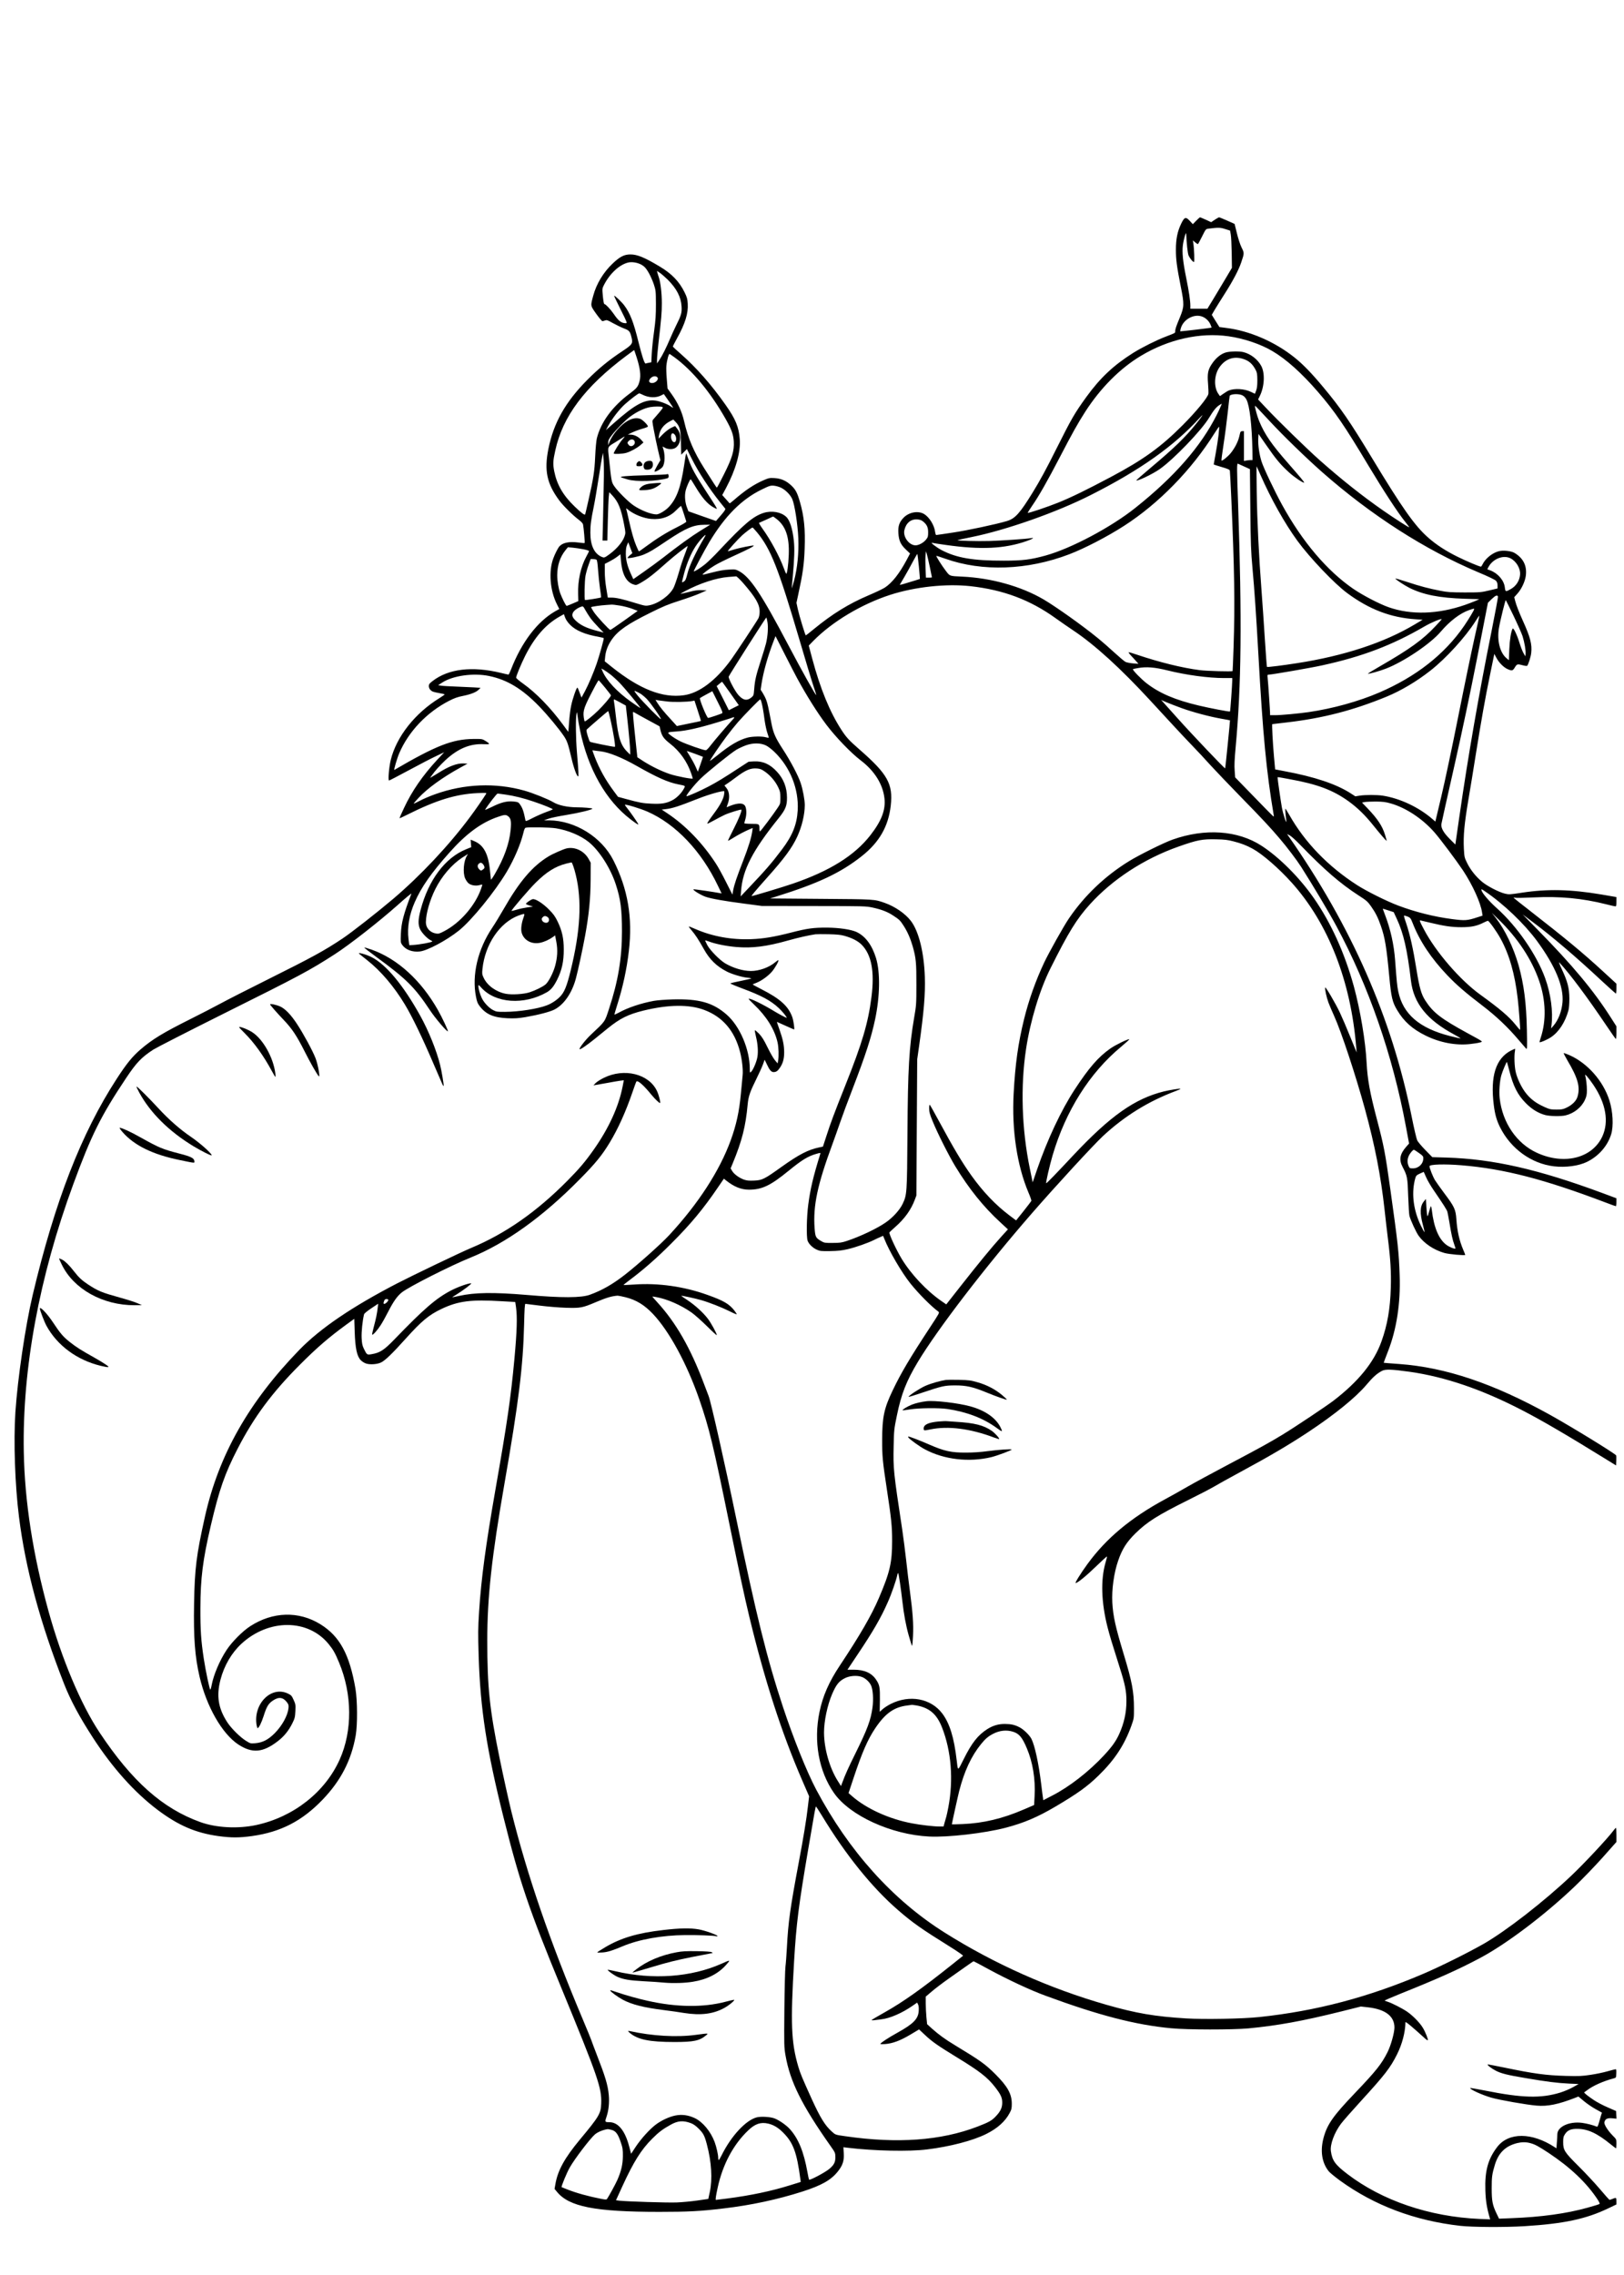 <?xml version="1.0" standalone="no"?>
<!DOCTYPE svg PUBLIC "-//W3C//DTD SVG 20010904//EN"
 "http://www.w3.org/TR/2001/REC-SVG-20010904/DTD/svg10.dtd">
<svg version="1.0" xmlns="http://www.w3.org/2000/svg"
 width="2363pt" height="3308pt" viewBox="0 0 2363 3308"
 preserveAspectRatio="xMidYMid meet">
<g transform="translate(0,3308) scale(0.1,-0.1)"
fill="#000000" stroke="none">
<path d="M17405 29870 l-49 -50 -42 46 c-60 65 -79 60 -126 -36 -55 -112 -78
-225 -78 -381 0 -146 13 -243 71 -538 52 -258 50 -292 -13 -446 -55 -132 -68
-170 -68 -202 0 -26 4 -24 -140 -79 -138 -53 -344 -156 -472 -236 -283 -178
-479 -362 -680 -639 -176 -244 -214 -311 -439 -759 -144 -288 -236 -458 -342
-630 -188 -305 -256 -381 -376 -417 -149 -45 -579 -137 -783 -167 -130 -20
-241 -36 -246 -36 -5 0 -12 21 -16 48 -13 98 -85 213 -161 258 -89 52 -225 25
-303 -60 -58 -63 -76 -118 -70 -218 7 -111 33 -167 110 -240 l60 -57 -52 -98
c-104 -194 -208 -327 -314 -397 -29 -19 -138 -71 -242 -115 -286 -122 -524
-269 -791 -488 -62 -51 -115 -93 -118 -93 -8 0 -95 285 -116 381 l-20 93 25
116 c67 307 86 442 94 670 11 282 -8 471 -68 679 -38 134 -63 182 -126 241
-73 69 -148 102 -245 108 -70 4 -82 2 -160 -32 -140 -61 -266 -145 -433 -290
-31 -27 -58 -47 -60 -45 -1 2 -26 30 -55 62 l-52 58 55 102 c141 265 215 525
200 710 -14 180 -60 292 -211 506 -203 288 -422 536 -640 728 -68 59 -123 110
-123 115 0 4 27 56 60 116 120 217 166 365 157 506 -4 68 -11 94 -45 163 -78
159 -186 272 -364 378 -220 132 -325 175 -425 175 -90 0 -153 -32 -257 -131
-136 -128 -238 -297 -284 -469 -41 -151 -43 -141 43 -263 42 -59 83 -107 90
-107 8 0 26 5 40 10 24 9 38 4 114 -39 47 -26 119 -61 160 -77 81 -31 89 -42
113 -143 17 -77 5 -94 -132 -185 -200 -132 -347 -252 -515 -421 -318 -320
-490 -625 -566 -1005 -62 -312 -22 -503 157 -745 58 -79 201 -220 286 -284 37
-28 59 -52 62 -69 10 -51 28 -263 23 -268 -2 -3 -44 0 -93 7 -133 17 -226 -2
-275 -57 -21 -24 -64 -108 -89 -176 -69 -188 -47 -466 54 -666 l34 -68 -61
-34 c-259 -149 -489 -451 -642 -847 -16 -40 -32 -73 -36 -73 -4 0 -54 11 -111
25 -416 101 -763 60 -993 -118 -47 -36 -55 -47 -55 -74 0 -35 25 -68 63 -82
12 -5 55 -14 94 -21 40 -6 73 -15 73 -18 0 -4 -33 -27 -73 -52 -358 -220 -628
-562 -711 -900 -26 -105 -42 -300 -25 -300 6 0 136 68 289 150 153 83 331 175
396 205 l117 56 -100 -108 c-214 -232 -369 -456 -484 -702 -38 -80 -67 -146
-65 -149 2 -2 53 21 112 51 425 213 707 299 1023 314 114 5 133 4 126 -8 -33
-55 -157 -235 -235 -339 -307 -413 -719 -851 -1120 -1192 -228 -193 -603 -487
-735 -575 -267 -178 -435 -270 -1095 -599 -278 -138 -585 -295 -683 -348 -98
-53 -292 -153 -430 -222 -406 -203 -557 -295 -729 -442 -122 -105 -205 -207
-348 -427 -515 -792 -899 -1777 -1224 -3145 -106 -447 -219 -1212 -252 -1705
-28 -426 -6 -1059 52 -1520 95 -758 308 -1543 658 -2435 94 -238 222 -476 419
-780 284 -438 603 -793 937 -1046 304 -229 557 -338 890 -384 185 -25 303 -25
488 1 417 58 730 220 1027 530 265 276 418 573 481 934 27 155 25 507 -4 679
-86 501 -230 764 -512 938 -314 193 -690 183 -1018 -29 -112 -72 -268 -229
-346 -348 -100 -152 -188 -359 -217 -512 -6 -35 -15 -63 -19 -63 -10 0 -66
264 -94 445 -41 267 -51 419 -50 740 1 438 35 701 150 1195 124 530 204 759
392 1124 237 460 501 815 902 1217 249 250 422 399 675 584 l120 87 6 -188 c8
-241 33 -358 89 -414 22 -22 55 -42 83 -50 63 -17 161 -8 215 19 59 30 166
134 352 341 235 261 339 348 524 436 245 116 428 139 877 112 l196 -11 12 -81
c19 -140 13 -344 -24 -747 -52 -562 -106 -932 -275 -1894 -143 -818 -208
-1300 -239 -1780 -16 -251 -16 -319 -6 -655 25 -767 114 -1345 361 -2335 237
-947 367 -1331 847 -2495 528 -1282 583 -1442 575 -1667 -5 -147 -27 -186
-311 -527 -224 -270 -322 -449 -356 -649 l-12 -67 33 -40 c176 -219 554 -294
1493 -294 414 0 597 9 935 50 400 47 785 130 1145 245 281 90 420 169 519 296
69 87 90 155 83 262 l-5 87 64 -8 c383 -46 893 -57 1154 -24 335 41 667 128
861 225 162 81 275 182 339 303 28 51 32 69 32 136 0 142 -60 251 -237 428
-149 149 -218 198 -593 425 -138 83 -237 155 -336 244 l-66 60 -10 100 c-5 55
-10 145 -10 201 l0 100 88 75 c48 41 157 124 242 184 85 59 201 141 258 182
56 40 105 73 109 73 3 0 98 -50 211 -112 282 -153 611 -307 835 -389 779 -287
1310 -424 1827 -473 235 -23 894 -23 1125 -2 426 41 786 106 1353 247 l283 71
100 -11 c256 -28 389 -129 389 -295 -1 -78 -52 -260 -100 -356 -89 -177 -166
-273 -483 -605 -305 -319 -394 -445 -446 -633 -54 -194 -29 -367 71 -494 16
-21 91 -82 166 -137 500 -362 1086 -583 1749 -658 179 -20 648 -23 938 -5 574
36 893 104 1218 260 l117 56 0 48 c0 53 -4 55 -57 33 -19 -8 -39 -15 -43 -15
-4 0 -68 71 -141 158 -73 86 -213 236 -310 332 -206 205 -224 233 -224 351 0
65 4 81 27 116 37 56 85 77 178 76 151 0 288 -63 487 -225 39 -32 74 -58 77
-58 3 0 6 30 6 66 0 65 0 65 -52 117 -74 75 -131 165 -123 197 11 47 42 63
113 57 l63 -6 -3 55 -3 56 -121 53 c-67 28 -159 77 -205 108 -81 54 -145 105
-138 111 2 1 22 16 44 32 87 66 236 132 385 171 35 9 35 9 38 71 2 46 0 62
-10 62 -7 0 -60 -14 -118 -30 -58 -17 -168 -40 -245 -51 -122 -19 -168 -21
-360 -16 -290 8 -462 31 -905 123 -118 24 -222 44 -230 44 -23 -1 47 -56 112
-90 81 -42 169 -64 437 -109 304 -52 463 -72 633 -80 l138 -6 -84 -47 c-46
-26 -128 -60 -182 -77 -283 -87 -552 -80 -1102 30 -112 22 -206 38 -209 36
-15 -16 168 -100 302 -139 119 -35 517 -105 664 -117 160 -14 315 18 562 114
l46 18 79 -66 c43 -36 120 -89 171 -117 l92 -51 -15 -47 c-7 -26 -21 -73 -30
-105 -14 -46 -20 -57 -33 -51 -52 22 -139 44 -209 54 -188 25 -362 -55 -362
-167 0 -21 -3 -75 -7 -121 l-6 -82 -26 17 c-330 216 -667 218 -833 6 -137
-177 -185 -352 -175 -638 5 -149 21 -250 63 -394 l7 -24 -154 6 c-729 32
-1418 266 -1925 654 -177 135 -220 195 -239 333 -13 97 50 267 147 397 29 39
159 187 289 329 351 384 429 485 526 679 76 151 121 325 123 468 0 16 92 -60
292 -242 15 -13 30 -22 33 -19 9 9 -34 119 -72 181 -45 75 -147 178 -230 235
-69 47 -218 123 -278 142 -22 7 -44 15 -48 17 -5 3 101 49 235 103 539 216
843 352 1153 517 386 205 947 629 1382 1045 111 106 292 294 403 418 l200 225
0 103 c0 56 -3 102 -7 102 -5 -1 -22 -20 -39 -43 -81 -109 -420 -472 -608
-650 -398 -377 -953 -808 -1281 -995 -230 -131 -627 -328 -870 -432 -800 -342
-1561 -543 -2390 -631 -244 -26 -802 -36 -1065 -20 -457 28 -727 74 -1160 198
-828 237 -1629 594 -2350 1047 -759 476 -1400 1189 -1873 2081 -137 258 -334
749 -485 1205 -233 706 -390 1338 -682 2750 -157 760 -368 1697 -400 1772 -5
13 -35 91 -66 173 -197 524 -408 891 -681 1189 -40 44 -72 80 -71 82 2 1 28
-2 58 -8 157 -28 354 -114 511 -223 46 -32 148 -123 227 -201 78 -78 142 -136
142 -129 0 25 -85 180 -132 241 -68 88 -183 193 -291 265 -53 35 -95 64 -94
66 5 5 200 -37 287 -62 125 -36 302 -106 423 -166 53 -27 97 -45 97 -40 0 5
-17 31 -38 58 -74 93 -157 141 -388 223 -338 122 -717 176 -1063 151 -85 -5
-156 -9 -158 -7 -2 2 40 36 94 76 200 150 394 320 603 530 279 278 465 502
679 817 l84 123 36 -29 c114 -90 218 -131 330 -131 189 1 310 58 576 275 194
158 280 211 403 246 59 17 63 17 58 1 -105 -339 -145 -510 -175 -737 -24 -180
-29 -468 -10 -526 16 -48 73 -104 133 -131 47 -21 64 -23 196 -21 116 2 167 8
255 28 116 27 293 89 385 135 30 15 72 35 93 43 l37 16 17 -42 c71 -181 253
-492 381 -652 119 -148 301 -331 407 -409 18 -13 11 -25 -122 -227 -295 -449
-423 -665 -542 -914 -128 -266 -154 -390 -155 -725 0 -240 6 -307 69 -720 65
-427 76 -535 76 -747 0 -318 -32 -456 -193 -832 -107 -250 -276 -542 -568
-981 -158 -237 -248 -443 -296 -675 -88 -427 -11 -860 211 -1178 230 -330 835
-606 1385 -633 271 -14 806 48 1110 127 268 70 467 155 725 307 324 191 466
293 628 451 235 228 378 446 478 723 39 109 39 111 39 256 0 242 -29 391 -149
787 -122 404 -154 549 -166 751 -10 189 23 431 85 609 57 167 122 270 249 395
170 168 322 264 766 485 160 79 333 169 385 200 52 31 212 120 355 197 464
251 715 399 1010 593 388 257 690 502 846 686 94 112 154 166 229 205 50 26
143 22 402 -14 517 -74 1051 -256 1638 -560 296 -153 665 -369 1250 -731 l115
-71 3 66 c2 37 1 72 -1 79 -10 24 -643 413 -967 593 -817 453 -1514 688 -2190
737 -124 9 -226 17 -226 18 -1 1 27 76 62 166 125 318 184 699 170 1101 -11
341 -25 465 -137 1265 -75 530 -91 616 -193 1004 -104 395 -138 582 -151 827
-15 308 -92 767 -185 1108 -134 488 -333 927 -583 1286 -209 300 -504 595
-762 762 -346 224 -823 256 -1295 88 -129 -46 -490 -225 -635 -315 -348 -215
-645 -498 -871 -830 -76 -111 -289 -492 -360 -641 -123 -261 -225 -546 -293
-824 -87 -352 -129 -657 -152 -1086 -28 -526 49 -1041 216 -1436 26 -60 45
-115 42 -121 -3 -7 -54 -73 -113 -148 l-109 -136 -101 76 c-197 149 -380 340
-546 572 -138 193 -258 394 -477 799 -67 124 -126 229 -132 234 -5 6 -9 -13
-9 -52 0 -53 8 -83 52 -190 72 -176 231 -491 328 -652 199 -327 410 -590 659
-818 l107 -99 -99 -109 c-136 -150 -332 -389 -585 -711 l-213 -271 -67 46
c-218 150 -443 389 -581 615 -76 125 -188 364 -179 385 1 4 40 41 86 81 135
119 229 249 284 397 l22 59 6 990 6 990 27 190 c71 505 92 754 84 1010 -12
356 -88 662 -202 812 -81 107 -234 212 -383 264 -152 53 -136 52 -927 58
l-740 6 90 28 c614 192 938 345 1244 587 255 201 388 433 422 735 35 316 -45
458 -456 817 -149 130 -191 175 -261 283 -169 260 -308 598 -426 1039 l-50
188 68 70 c274 278 699 532 1114 667 362 117 813 166 1170 127 482 -54 868
-199 1240 -466 74 -53 191 -134 260 -180 310 -207 685 -548 1120 -1020 64 -69
198 -215 300 -325 101 -110 240 -258 310 -330 69 -71 187 -197 261 -280 75
-82 271 -287 435 -455 314 -321 435 -450 575 -615 102 -119 249 -313 311 -410
162 -254 413 -674 515 -865 467 -868 818 -1878 1009 -2907 l47 -252 -41 -46
c-94 -107 -109 -190 -52 -297 67 -128 71 -150 80 -423 5 -137 13 -266 18 -285
18 -68 96 -236 133 -289 80 -112 221 -207 375 -251 64 -19 304 -40 304 -28 0
3 -13 37 -30 76 -56 132 -87 269 -99 442 -10 143 -28 182 -175 377 -57 76
-118 163 -136 191 -32 53 -79 173 -80 203 0 28 222 34 465 14 621 -51 1206
-203 2104 -544 73 -28 137 -51 142 -51 5 0 9 26 9 58 l0 57 -212 79 c-930 344
-1584 492 -2260 513 l-207 6 -99 101 c-55 56 -108 119 -120 141 -11 23 -47
174 -82 350 -288 1431 -874 2765 -1793 4078 l-20 29 39 -20 c22 -11 88 -71
149 -134 352 -364 582 -563 850 -737 117 -75 135 -91 182 -157 67 -95 103
-165 146 -290 59 -170 81 -302 122 -737 28 -298 44 -369 115 -487 99 -166 222
-275 415 -370 207 -102 440 -146 648 -122 56 6 119 16 141 23 47 13 58 5 -179
134 -387 211 -502 299 -615 474 -60 93 -87 186 -131 461 -48 299 -93 499 -148
663 -39 114 -39 118 -18 111 75 -22 82 -29 111 -105 102 -263 270 -515 507
-763 132 -139 272 -259 507 -438 202 -154 374 -317 531 -503 52 -60 100 -117
108 -125 14 -13 15 17 10 270 -8 397 -43 664 -121 944 -73 256 -199 519 -330
686 l-59 75 98 -95 c279 -272 483 -581 591 -895 97 -280 105 -576 23 -823 -12
-35 -19 -65 -17 -67 8 -9 113 37 164 71 115 76 207 217 255 389 9 31 14 97 14
175 -1 152 -26 248 -111 428 -30 64 -46 108 -36 97 158 -171 406 -503 687
-920 70 -104 131 -191 136 -193 5 -2 9 38 9 90 l0 93 -83 130 c-250 392 -557
760 -1067 1279 l-215 219 145 -109 c288 -215 638 -514 1013 -864 104 -96 193
-176 198 -178 5 -2 9 29 9 70 l0 73 -198 182 c-293 269 -541 475 -1077 892
-250 195 -239 185 -197 176 18 -4 140 -1 272 5 370 19 707 -13 1047 -99 67
-17 129 -31 137 -31 13 0 16 13 16 68 l0 67 -222 38 c-444 75 -784 82 -1151
26 -181 -28 -191 -28 -250 -14 -88 22 -251 106 -327 168 -91 74 -171 174 -221
274 -41 83 -42 89 -49 212 -9 191 6 354 65 706 30 176 77 462 104 635 81 509
145 867 212 1189 l62 302 31 -58 c38 -71 106 -139 164 -164 63 -27 74 -24 104
26 30 50 37 52 118 30 30 -8 57 -11 61 -7 19 23 52 127 59 187 14 123 -13 229
-121 467 -60 134 -94 221 -113 292 l-13 52 43 48 c61 66 113 176 125 261 20
145 -35 257 -163 334 -50 30 -166 42 -231 25 -93 -24 -194 -106 -234 -189 -9
-19 -20 -35 -25 -35 -21 0 -207 78 -336 142 -168 82 -314 176 -432 281 -195
171 -378 431 -820 1162 -319 527 -451 720 -706 1025 -166 200 -296 334 -419
432 -286 229 -653 387 -991 429 l-101 13 -56 89 -55 89 42 72 c23 39 87 141
141 226 120 187 208 353 245 463 46 136 46 137 5 219 -21 43 -49 129 -68 208
l-33 134 -108 48 c-60 26 -112 48 -117 48 -5 0 -33 -16 -63 -35 l-53 -36 -78
36 c-43 19 -80 35 -84 35 -4 0 -29 -22 -56 -50z m426 -122 l67 -21 10 -56 c6
-31 12 -153 14 -271 l3 -215 -89 -150 c-49 -82 -129 -216 -178 -297 l-90 -148
-124 0 -124 0 0 43 c0 75 -20 207 -61 410 -47 232 -61 367 -48 469 10 81 47
209 49 168 5 -139 21 -282 34 -315 18 -41 62 -95 79 -95 10 0 3 192 -10 275
l-6 39 32 -27 c18 -15 36 -27 40 -27 4 0 31 49 61 110 54 109 54 109 94 115
146 18 171 18 247 -7z m-8493 -520 c43 -27 61 -47 99 -111 25 -43 59 -120 76
-170 29 -89 30 -98 31 -287 0 -161 -4 -231 -27 -400 -16 -113 -31 -260 -34
-327 l-6 -121 -34 -7 c-19 -3 -40 -8 -48 -11 -16 -7 -50 93 -105 313 -72 292
-123 422 -209 535 -37 49 -131 138 -145 138 -4 0 39 -90 94 -200 96 -191 99
-200 76 -200 -64 0 -106 32 -176 135 -45 66 -120 145 -138 145 -5 0 -14 50
-20 112 -10 110 -10 112 15 162 83 164 221 294 348 327 58 16 145 1 203 -33z
m375 -212 c131 -130 196 -254 204 -392 6 -92 -5 -130 -81 -281 -24 -48 -62
-132 -85 -186 -61 -142 -112 -244 -154 -307 l-37 -55 0 55 c0 30 9 134 20 230
42 366 50 456 50 591 0 142 -19 304 -43 374 -8 22 -17 53 -21 68 l-7 28 43
-29 c24 -16 73 -60 111 -96z m7792 -545 c49 -23 89 -64 110 -115 9 -21 15 -39
13 -40 -6 -5 -450 -57 -454 -54 -2 2 1 22 7 43 38 136 204 222 324 166z m370
-281 c223 -31 469 -114 640 -216 201 -118 427 -321 663 -594 243 -281 388
-493 736 -1075 213 -355 426 -682 530 -810 35 -44 63 -81 61 -83 -5 -5 -212
128 -375 241 -304 211 -613 456 -930 737 -188 167 -603 571 -783 763 l-111
118 26 53 c67 137 76 332 19 436 -52 95 -151 172 -256 199 -58 16 -199 13
-258 -4 -72 -21 -142 -77 -199 -160 -62 -90 -73 -144 -60 -298 5 -62 7 -126 5
-143 -8 -53 -174 -255 -373 -455 -319 -320 -571 -502 -1039 -751 -359 -191
-583 -300 -771 -376 -167 -67 -438 -158 -446 -149 -2 2 28 49 66 105 93 133
224 363 400 702 183 352 262 493 369 660 222 346 507 633 811 815 401 241 860
344 1275 285z m-8611 -308 c50 -156 63 -260 43 -340 -23 -86 -37 -104 -146
-186 -251 -187 -419 -416 -477 -651 -8 -34 -19 -149 -24 -265 -10 -219 -24
-312 -100 -645 -22 -99 -43 -186 -45 -193 -7 -18 -50 13 -153 112 -169 162
-259 318 -298 514 -20 105 -18 151 16 303 108 495 431 925 1032 1374 62 46
114 85 115 85 1 0 18 -49 37 -108z m546 5 c261 -189 527 -509 747 -897 87
-154 114 -228 120 -330 8 -134 -24 -241 -143 -477 -53 -106 -99 -193 -103
-193 -6 0 -28 34 -184 280 -154 243 -234 432 -293 685 -32 139 -91 267 -182
394 l-59 82 -11 137 c-7 75 -9 162 -6 192 8 85 35 181 48 173 6 -4 36 -25 66
-46z m8268 -23 c92 -27 144 -71 193 -164 20 -39 23 -60 24 -150 0 -77 -5 -117
-18 -151 l-17 -45 -59 28 c-95 45 -234 54 -321 20 -14 -5 -48 -26 -77 -46
l-52 -36 -22 31 c-70 99 -64 273 13 386 82 120 202 166 336 127z m-8514 -270
c28 -28 -22 -84 -75 -84 -40 0 -55 24 -35 55 28 43 83 57 110 29z m-216 -253
c92 -46 196 -50 274 -10 l37 19 70 -100 c39 -55 68 -100 65 -100 -3 0 -19 9
-34 20 -49 35 -163 78 -227 85 -157 18 -294 -57 -598 -325 l-119 -105 38 70
c59 106 157 232 238 306 79 71 195 159 209 159 6 0 26 -8 47 -19z m8730 -10
c24 -12 45 -35 59 -63 46 -87 79 -374 86 -730 l2 -148 -25 0 c-14 0 -42 -3
-62 -6 l-38 -7 0 217 0 216 -25 0 c-19 0 -26 -7 -31 -27 -18 -82 -29 -113 -59
-173 -18 -36 -52 -88 -75 -116 -42 -53 -127 -121 -137 -111 -3 3 11 111 31
239 20 128 47 338 61 467 14 129 26 236 28 237 27 28 136 30 185 5z m-315
-158 c-8 -21 -35 -78 -59 -126 -232 -461 -617 -901 -1184 -1352 -353 -282
-936 -591 -1305 -693 -218 -60 -333 -75 -610 -75 -448 -1 -687 40 -905 154
-76 40 -173 115 -135 105 11 -3 99 -17 195 -30 512 -73 857 -56 1178 56 89 31
121 53 65 43 -65 -12 -433 -37 -608 -42 -172 -5 -472 3 -462 13 2 2 93 22 203
44 502 101 1239 360 1734 611 723 365 1214 713 1592 1129 62 67 32 19 -56 -90
-158 -198 -318 -353 -665 -644 -117 -98 -210 -180 -208 -182 15 -15 241 94
341 164 204 143 610 565 720 749 64 106 104 155 151 184 17 10 31 19 32 19 1
0 -5 -17 -14 -37z m709 -214 c197 -213 533 -539 768 -746 713 -627 1490 -1125
2265 -1453 154 -64 248 -110 263 -126 15 -18 22 -38 22 -68 l0 -43 -122 -29
c-118 -28 -132 -29 -358 -29 -203 1 -251 4 -350 24 -171 33 -292 65 -481 127
-94 31 -173 54 -175 51 -8 -7 127 -97 203 -135 202 -101 438 -147 808 -159
l210 -6 -53 -24 c-29 -13 -99 -39 -155 -59 -394 -137 -785 -149 -1112 -34
-138 49 -376 173 -515 268 -381 262 -739 683 -1034 1219 -108 196 -272 541
-300 632 -33 105 -52 235 -48 329 l4 72 105 -152 c150 -218 218 -298 343 -411
72 -66 205 -155 216 -145 5 6 -52 74 -226 273 -251 286 -349 429 -430 625 -25
61 -60 187 -60 218 0 8 30 -23 212 -219z m-8833 202 c14 -9 4 -22 -132 -178
-19 -22 -19 -23 8 -164 14 -79 42 -208 60 -287 l34 -144 -46 -79 c-25 -44 -43
-82 -40 -85 12 -12 95 35 118 67 37 53 39 190 3 283 -6 15 -2 14 27 -3 47 -29
127 -29 164 1 77 61 85 195 16 278 l-28 35 -54 -25 c-32 -15 -81 -52 -121 -91
l-66 -67 5 37 c15 97 69 168 169 219 l41 21 31 -32 c64 -66 76 -113 80 -306
l4 -173 42 41 41 41 64 -128 c103 -208 259 -446 423 -651 34 -42 66 -82 71
-88 6 -9 -13 -38 -63 -96 l-72 -83 -200 70 -201 71 -19 50 c-30 74 -39 174
-22 248 13 57 62 167 74 167 3 0 30 -41 60 -92 102 -172 181 -264 267 -313 25
-14 48 -25 50 -25 12 0 -15 45 -146 244 -163 249 -218 348 -262 474 -17 51
-34 91 -36 88 -2 -2 -15 -77 -28 -167 -49 -327 -110 -492 -224 -612 -48 -51
-141 -107 -178 -107 -79 0 -225 57 -335 131 -76 52 -229 204 -280 279 -40 59
-41 63 -78 415 -18 168 -25 152 93 224 56 35 113 71 127 80 16 10 9 -3 -22
-37 -41 -46 -128 -186 -128 -206 0 -12 136 -6 183 9 66 20 154 68 206 113 l44
38 -34 39 c-40 45 -99 74 -154 75 l-40 1 65 31 c36 17 101 41 144 53 44 12 81
26 83 32 6 18 -77 101 -113 113 -86 29 -194 -17 -299 -124 -71 -73 -126 -155
-151 -223 l-13 -38 -1 39 c0 33 9 52 54 110 61 80 198 218 266 268 94 70 205
123 290 138 64 11 162 11 179 1z m8092 -403 c-7 -62 -26 -184 -42 -271 -16
-88 -29 -160 -29 -161 0 -2 52 -18 115 -37 93 -27 117 -38 120 -54 2 -11 11
-182 20 -380 47 -1063 55 -1555 34 -2185 -6 -190 -13 -346 -14 -348 -9 -10
-374 0 -477 13 -257 33 -586 114 -912 224 -66 23 -122 39 -125 36 -2 -3 15
-27 40 -53 24 -26 58 -62 74 -81 l30 -34 -77 6 c-42 3 -91 13 -110 21 -18 9
-89 69 -158 132 -69 64 -181 162 -250 218 -216 177 -613 459 -790 562 -325
189 -759 310 -1180 329 -189 9 -178 5 -240 87 -54 70 -142 209 -136 215 2 2
61 -17 132 -42 537 -191 1196 -167 1802 65 223 85 551 255 797 413 504 324
981 812 1315 1344 36 56 66 100 69 98 2 -2 -2 -55 -8 -117z m-7917 6 c35 -35
32 -114 -4 -114 -28 0 -53 54 -45 96 6 37 24 43 49 18z m-583 -95 c27 -52 -46
-105 -83 -59 -23 28 -23 35 2 60 26 26 66 26 81 -1z m-446 -619 c-3 -140 -8
-384 -11 -542 l-7 -288 35 0 35 0 7 288 c4 158 10 316 14 351 l7 64 46 -49
c86 -93 126 -191 170 -422 23 -121 23 -123 5 -175 -32 -90 -132 -201 -258
-285 -35 -22 -40 -23 -70 -11 -110 45 -168 166 -168 352 0 111 9 183 50 382
16 77 47 262 70 410 23 149 47 293 53 320 l11 50 9 -95 c4 -52 6 -210 2 -350z
m9321 245 l81 -37 6 -581 c5 -509 9 -617 31 -857 29 -313 56 -718 86 -1255 65
-1166 116 -1705 224 -2343 3 -22 1 -21 -31 10 -19 18 -147 148 -283 289 l-248
255 -7 99 c-6 73 -2 161 14 335 84 914 93 1857 36 3536 -19 538 -19 598 -2
591 6 -3 48 -22 93 -42z m234 -120 c155 -353 351 -702 537 -958 180 -247 541
-626 726 -762 320 -237 633 -356 994 -380 l103 -7 -118 -70 c-445 -265 -1027
-456 -1712 -562 -203 -32 -430 -60 -435 -54 -3 3 -16 180 -30 394 -13 214 -36
535 -49 714 -39 506 -64 1020 -70 1434 -3 209 -4 377 -2 375 2 -2 27 -58 56
-124z m-6974 -188 c66 -33 132 -100 161 -163 35 -77 81 -372 89 -574 8 -213
-14 -434 -61 -611 -19 -68 -34 -119 -34 -114 -1 6 6 82 14 170 24 265 28 402
16 520 -19 176 -59 303 -113 351 -75 69 -210 92 -325 56 -153 -48 -288 -162
-647 -545 -76 -82 -169 -172 -205 -201 -68 -55 -159 -112 -166 -104 -5 5 159
313 228 428 227 377 467 618 757 760 117 57 129 61 181 57 31 -3 77 -16 105
-30z m-1417 -375 c18 -57 34 -109 37 -116 3 -8 -47 -38 -138 -84 -151 -75
-299 -167 -455 -283 -52 -39 -96 -69 -98 -67 -2 2 -19 39 -38 83 -35 83 -68
198 -112 395 -14 63 -28 124 -32 135 -5 17 -1 16 28 -8 84 -68 222 -123 332
-133 153 -13 274 30 372 132 33 34 63 59 66 56 3 -4 20 -53 38 -110z m1347
-76 c136 -104 191 -264 181 -523 -5 -142 -25 -289 -38 -276 -4 4 -21 44 -37
88 -63 169 -190 405 -305 564 -34 47 -57 86 -52 88 6 2 53 23 105 47 52 24 96
45 98 45 2 1 23 -14 48 -33z m2130 -35 c59 -46 79 -87 79 -161 0 -61 -3 -72
-31 -107 -36 -45 -105 -83 -152 -83 -94 0 -185 123 -163 220 24 105 94 163
187 157 34 -2 61 -11 80 -26z m-3232 -137 c-133 -82 -323 -219 -557 -402 -60
-47 -179 -134 -265 -194 l-157 -110 -27 59 c-57 121 -81 212 -82 308 0 66 5
101 18 130 l18 40 29 -80 30 -79 -38 -32 c-21 -18 -35 -35 -32 -38 11 -11 176
23 239 51 87 37 133 65 340 204 272 181 380 227 539 228 l85 1 -140 -86z m822
-26 c199 -240 310 -522 614 -1553 87 -297 179 -600 204 -674 25 -74 44 -136
42 -138 -7 -8 -212 359 -406 727 -391 742 -555 989 -717 1075 -49 26 -57 27
-150 22 -67 -3 -142 -16 -237 -41 -76 -20 -141 -35 -143 -32 -7 7 87 79 173
132 41 26 168 89 282 141 209 95 297 141 289 149 -8 8 -216 -34 -297 -60 -41
-13 -77 -23 -79 -21 -6 6 147 175 207 230 51 46 140 113 152 114 3 1 33 -32
66 -71z m-764 -70 c-126 -212 -222 -415 -251 -535 -18 -73 -28 -95 -48 -108
-14 -9 -27 -15 -29 -12 -2 2 12 61 31 132 42 153 101 290 165 389 70 106 186
224 132 134z m-273 -210 c-54 -144 -59 -160 -106 -318 -25 -85 -57 -177 -71
-205 -56 -112 -216 -229 -353 -257 -55 -11 -62 -10 -210 35 -181 56 -275 77
-344 77 l-51 0 -22 133 c-14 83 -22 173 -22 244 l0 113 68 35 c37 19 88 50
113 70 l47 35 6 -82 c16 -205 77 -322 184 -357 37 -12 42 -11 98 20 111 63
186 121 402 313 89 79 275 225 289 226 1 0 -11 -37 -28 -82z m-1491 35 c45 -9
82 -20 82 -26 0 -6 -17 -42 -39 -81 -81 -149 -125 -350 -119 -545 l3 -102 -79
-34 c-44 -19 -85 -35 -91 -35 -11 0 -65 107 -94 185 -25 70 -43 176 -43 261 1
144 41 265 120 363 l35 43 71 -6 c39 -4 108 -14 154 -23z m5042 -261 c16 -79
30 -145 30 -147 0 -3 -20 -5 -43 -5 l-44 0 -6 133 c-3 73 -3 160 0 192 l6 59
14 -45 c7 -24 26 -108 43 -187z m-160 11 c9 -98 16 -179 15 -181 -3 -3 -74
-25 -248 -77 -26 -8 -46 -11 -44 -7 2 4 33 57 69 117 35 61 91 160 123 222 33
62 61 110 63 108 2 -2 12 -84 22 -182z m8609 118 c84 -43 146 -148 139 -236
-7 -88 -56 -165 -132 -209 -79 -45 -82 -44 -90 22 -11 101 -100 205 -210 247
l-45 17 15 29 c63 122 217 184 323 130z m-13300 -20 c9 -6 16 -49 23 -147 5
-77 18 -197 28 -269 11 -71 18 -131 16 -132 -8 -8 -229 -43 -234 -38 -12 11
-6 277 7 350 7 39 26 109 44 158 l31 87 36 0 c19 0 41 -4 49 -9z m2133 -338
c185 -213 242 -312 241 -418 0 -38 -7 -74 -18 -96 -23 -44 -332 -512 -399
-604 -219 -301 -464 -485 -686 -515 -310 -43 -641 87 -1045 409 l-106 85 7 70
c9 86 42 171 99 250 90 127 226 221 551 382 195 97 262 125 431 179 111 35
245 83 298 107 l98 43 -74 3 c-57 2 -102 -4 -189 -27 -63 -16 -116 -28 -118
-27 -1 2 30 21 70 42 213 113 450 190 626 204 53 4 104 8 113 9 9 0 54 -43
101 -96z m10984 -197 c3 -8 -40 -239 -95 -513 -182 -903 -340 -1809 -467
-2691 l-58 -403 -78 78 c-93 92 -134 164 -125 221 3 20 87 396 186 834 118
521 234 1071 336 1590 l155 793 54 53 c55 53 82 64 92 38z m227 -281 c58 -121
117 -254 131 -296 28 -89 49 -210 44 -259 l-3 -35 -26 45 c-15 25 -41 92 -59
150 -37 120 -89 229 -101 208 -23 -42 -42 -158 -48 -301 l-6 -157 -35 29 c-95
78 -140 259 -110 437 19 112 94 414 100 407 4 -5 55 -107 113 -228z m-13005
149 c53 -8 134 -29 179 -46 l82 -31 -195 -139 c-107 -76 -198 -138 -203 -138
-17 0 -202 201 -241 261 -22 34 -40 65 -40 69 0 8 141 28 225 33 28 2 60 4 73
5 12 1 66 -5 120 -14z m-426 -183 c23 -31 75 -91 116 -133 l75 -77 -113 30
c-132 35 -217 76 -280 132 -60 54 -72 83 -55 124 14 33 67 72 120 90 29 10 31
8 63 -50 18 -33 52 -85 74 -116z m12858 132 c0 -15 -79 -146 -148 -247 -284
-412 -698 -736 -1232 -966 -302 -130 -674 -233 -1027 -285 -145 -21 -403 -45
-490 -45 l-73 0 0 28 c0 36 -27 438 -35 510 -5 50 -4 52 19 52 43 0 609 98
776 135 582 127 1018 293 1484 564 99 58 242 118 253 107 2 -1 -38 -47 -89
-100 -186 -199 -369 -331 -811 -586 -98 -56 -176 -104 -174 -107 8 -7 170 38
260 73 261 100 652 363 800 538 130 153 282 269 412 314 68 23 75 25 75 15z
m-13156 -227 c81 -84 218 -142 414 -176 40 -8 75 -16 77 -20 5 -8 -63 -253
-103 -370 -47 -135 -116 -298 -170 -400 l-51 -94 -11 29 c-36 98 -43 115 -50
115 -13 0 -70 -165 -89 -260 -11 -52 -22 -135 -26 -185 -3 -49 -8 -114 -11
-144 l-6 -53 -76 104 c-182 247 -391 462 -579 596 -57 40 -103 79 -103 88 0
24 70 193 130 314 137 273 298 458 499 572 l66 37 18 -50 c11 -30 39 -71 71
-103z m13160 -196 c-40 -179 -146 -687 -234 -1130 -88 -443 -200 -970 -248
-1171 l-87 -366 -45 39 c-198 171 -471 299 -720 338 -84 13 -257 13 -337 0
l-62 -10 -73 47 c-207 132 -519 237 -954 318 l-140 27 -17 186 c-18 198 -32
472 -25 472 2 0 98 11 213 25 524 61 964 175 1449 374 211 87 441 223 640 380
225 176 510 488 656 719 29 46 54 82 55 80 2 -2 -30 -149 -71 -328z m-10287
233 c13 -76 4 -205 -21 -309 -8 -33 -42 -146 -76 -250 -71 -219 -86 -286 -96
-414 -7 -88 -9 -96 -37 -119 -66 -56 -122 -47 -193 32 -50 56 -148 241 -141
268 5 20 540 859 547 859 3 0 11 -30 17 -67z m433 -818 c139 -255 293 -500
425 -675 137 -181 359 -411 500 -518 198 -150 321 -345 344 -549 20 -168 -42
-330 -204 -538 -231 -296 -592 -521 -1130 -705 -145 -50 -578 -180 -597 -180
-11 0 40 61 224 268 250 279 363 433 438 595 68 148 109 320 110 459 0 75 -28
228 -61 325 -35 105 -146 316 -258 487 -109 168 -138 234 -165 371 -48 251
-58 296 -77 346 -11 30 -34 75 -51 102 l-30 47 12 83 c27 173 88 394 171 611
l33 86 136 -267 c75 -148 156 -304 180 -348z m5385 117 c272 -68 598 -112 826
-112 l119 0 0 -32 c-1 -68 -28 -450 -33 -454 -7 -7 -293 48 -457 87 -341 81
-567 177 -755 322 -78 60 -210 195 -200 206 3 3 38 11 78 17 118 21 241 11
422 -34z m-8105 -58 c30 -23 90 -77 132 -120 76 -78 312 -363 306 -369 -2 -2
-62 38 -133 88 -206 146 -363 313 -420 451 l-15 35 38 -21 c20 -12 62 -41 92
-64z m-1764 -24 c263 -54 482 -186 729 -441 122 -126 285 -322 360 -433 47
-70 62 -114 110 -319 33 -144 78 -267 97 -267 10 0 7 59 -18 360 -16 191 -19
482 -6 545 8 39 8 39 16 -30 4 -38 21 -133 37 -210 118 -563 377 -1017 735
-1290 95 -72 123 -89 108 -62 -27 46 -115 171 -151 216 -24 29 -42 56 -40 58
11 11 224 -54 327 -99 413 -181 787 -575 1028 -1082 l52 -108 -28 5 c-82 16
-367 58 -380 55 -24 -5 104 -84 173 -108 83 -29 277 -63 570 -101 l250 -33
755 -1 c748 -1 756 -1 860 -23 131 -29 216 -62 300 -118 87 -57 98 -68 147
-144 57 -88 100 -186 133 -300 48 -169 55 -240 54 -560 0 -283 -2 -302 -32
-475 -74 -433 -92 -737 -98 -1690 -6 -866 -7 -889 -70 -1021 -42 -89 -143
-200 -248 -272 -125 -87 -372 -204 -566 -268 -73 -24 -101 -28 -205 -28 -112
-1 -123 1 -165 26 -81 47 -87 59 -97 188 -24 327 41 633 262 1230 31 85 81
225 110 310 29 85 110 304 180 485 193 502 272 747 328 1010 71 334 77 683 14
892 -58 190 -156 321 -285 381 -80 36 -249 61 -426 63 -198 1 -292 -12 -521
-71 -246 -63 -403 -90 -584 -97 -287 -11 -567 40 -814 148 -49 22 -91 38 -94
36 -2 -3 14 -26 37 -52 56 -65 106 -141 180 -274 86 -155 187 -253 338 -330
72 -37 220 -81 294 -88 39 -3 64 -9 57 -13 -8 -4 -77 -19 -154 -35 -77 -15
-143 -31 -148 -35 -4 -3 75 -37 175 -74 279 -104 412 -175 530 -285 54 -50
127 -141 113 -141 -10 0 -104 50 -169 89 -171 105 -369 202 -383 187 -3 -2 32
-40 78 -83 183 -174 300 -362 343 -551 16 -73 20 -197 8 -266 l-7 -40 -38 45
c-21 24 -70 109 -108 187 -54 111 -83 156 -124 200 -30 30 -57 53 -61 50 -3
-4 4 -43 15 -89 27 -107 35 -218 22 -297 -11 -70 -63 -192 -92 -218 -18 -17
-19 -15 -19 41 0 285 -145 624 -338 792 -200 174 -400 230 -782 220 -103 -3
-225 -12 -275 -21 -186 -34 -379 -98 -512 -172 -35 -19 -63 -31 -63 -26 0 5
18 65 39 133 83 260 141 527 171 789 57 485 -14 903 -225 1320 -171 338 -555
577 -935 581 l-75 0 67 24 c37 13 154 37 259 54 175 28 379 77 379 92 0 8
-131 19 -224 19 -138 1 -272 29 -346 75 -69 42 -298 134 -420 168 -420 118
-876 100 -1300 -53 -74 -26 -174 -69 -222 -95 -49 -26 -88 -44 -88 -40 0 4 30
40 68 80 129 140 353 302 616 446 l99 54 -57 3 c-95 5 -217 -41 -374 -142 -37
-23 -78 -48 -91 -55 l-24 -13 24 33 c45 66 125 155 200 225 184 170 361 243
562 232 90 -5 94 2 22 47 -48 30 -51 30 -179 29 -304 -3 -543 -97 -1148 -450
-12 -7 39 168 71 242 135 316 402 597 726 763 78 40 124 56 205 72 114 23 193
55 229 93 l23 24 -94 6 c-51 3 -169 8 -263 12 -93 3 -190 9 -215 13 l-45 7 59
38 c155 101 453 143 682 96z m1688 -169 c47 -58 86 -109 86 -113 0 -17 -107
-143 -186 -220 -76 -74 -179 -158 -195 -158 -4 0 -11 26 -15 58 -13 106 3 149
167 459 24 46 47 82 51 80 3 -1 45 -49 92 -106z m1827 -87 l119 -169 -72 -36
-73 -37 -88 176 -89 175 39 33 c21 18 39 31 41 29 2 -1 57 -79 123 -171z
m-1316 1 c22 -12 64 -47 93 -76 55 -55 218 -286 208 -296 -8 -8 -262 250 -335
339 -55 69 -59 77 -34 67 15 -5 46 -21 68 -34z m1193 -286 c-16 -11 -189 -69
-204 -69 -19 0 -132 275 -119 289 3 3 45 27 93 53 l87 47 78 -156 c61 -120 76
-158 65 -164z m-1484 156 l82 -45 22 -197 c24 -215 42 -415 42 -477 l0 -40
-31 30 c-106 100 -142 207 -178 530 -11 98 -23 194 -27 212 -4 17 -3 32 1 32
4 0 44 -20 89 -45z m2055 8 c16 -61 29 -130 46 -263 10 -69 28 -154 41 -190
13 -35 21 -66 19 -68 -2 -2 -20 1 -42 7 -55 16 -196 13 -262 -4 -128 -33 -260
-110 -443 -259 -60 -48 -108 -84 -108 -80 0 13 153 239 242 356 50 67 125 160
166 207 88 101 313 331 324 331 4 0 12 -17 17 -37z m-1369 6 c88 -11 292 -7
365 7 l30 6 48 -147 c27 -81 47 -148 45 -149 -1 -2 -81 -19 -176 -38 l-173
-36 -88 97 c-100 108 -155 175 -196 240 l-27 44 38 -7 c22 -3 82 -11 134 -17z
m7488 -98 c168 -60 402 -122 572 -152 69 -12 126 -23 127 -24 3 -2 -66 -685
-70 -698 -3 -11 -476 486 -697 733 -101 113 -195 218 -209 233 l-26 28 82 -35
c45 -19 145 -57 221 -85z m-8315 -166 c43 -190 76 -395 63 -395 -34 0 -353 65
-362 74 -6 6 -21 46 -34 90 -19 66 -20 80 -9 91 52 49 303 265 308 265 3 0 19
-56 34 -125z m543 -4 l171 -93 12 -51 c21 -90 47 -127 142 -202 140 -109 248
-262 304 -426 14 -40 25 -76 25 -79 0 -14 -229 30 -331 63 -122 41 -271 113
-391 190 l-84 55 -17 156 c-23 203 -47 455 -47 485 0 22 1 22 23 9 12 -8 99
-56 193 -107z m1237 7 c-74 -80 -271 -309 -321 -375 -32 -43 -62 -73 -72 -73
-35 0 -291 90 -373 131 -45 23 -106 60 -135 83 -62 49 -61 49 91 60 133 9 320
51 583 131 120 37 221 68 223 71 2 2 11 4 20 4 10 0 6 -10 -16 -32z m482 -378
c28 -13 83 -55 123 -94 230 -221 357 -541 339 -851 -12 -206 -77 -366 -228
-566 -149 -198 -241 -304 -488 -564 l-114 -120 6 80 c23 306 167 585 543 1053
103 128 126 183 125 302 0 147 -48 272 -145 377 -101 111 -207 158 -338 151
l-76 -5 -139 -90 c-218 -143 -319 -205 -443 -270 -117 -62 -307 -146 -321
-141 -15 6 121 176 207 258 107 102 435 367 518 417 33 20 96 49 140 65 103
37 212 36 291 -2z m-2410 -85 c124 -14 315 -91 530 -213 292 -166 454 -238
600 -267 114 -23 109 -19 86 -63 -33 -64 -107 -139 -172 -171 -88 -44 -154
-54 -299 -48 -129 6 -172 14 -371 68 l-117 32 -63 85 c-119 160 -210 325 -275
495 -19 49 -34 91 -34 94 0 2 12 2 28 -1 15 -2 54 -8 87 -11z m1377 -36 c62
-23 114 -43 116 -44 1 -1 -15 -50 -36 -110 l-38 -107 -33 74 c-18 40 -55 108
-82 151 -27 42 -47 77 -45 77 3 0 55 -19 118 -41z m1024 -264 c77 -56 147
-138 188 -225 27 -57 31 -76 31 -151 0 -83 -1 -88 -39 -145 -64 -97 -249 -344
-258 -344 -4 0 -8 15 -8 33 0 77 -1 77 -116 77 -57 0 -104 4 -104 8 0 5 7 31
15 58 18 59 19 136 3 180 -21 60 -99 65 -226 15 l-50 -20 20 57 c29 83 21 170
-21 222 l-30 38 42 28 c23 15 76 53 117 84 148 112 220 143 314 135 49 -4 68
-12 122 -50z m7625 -105 c408 -73 636 -159 867 -326 126 -92 236 -199 352
-344 101 -126 192 -232 196 -227 2 1 -9 41 -23 87 -39 128 -108 232 -256 387
l-79 82 39 8 c21 4 94 7 163 7 103 -1 142 -6 218 -28 221 -63 463 -224 635
-421 91 -105 319 -410 414 -552 141 -214 258 -471 278 -613 l7 -45 -69 -22
c-155 -51 -184 -53 -382 -27 -255 33 -532 103 -778 196 -165 62 -460 209 -598
298 -421 271 -757 618 -984 1018 -29 50 -55 92 -58 92 -5 0 2 -90 13 -170 12
-85 -46 86 -65 193 -18 103 -61 401 -61 426 0 14 -20 16 171 -19z m-8225 -223
c-10 -65 -55 -151 -137 -262 -88 -119 -112 -155 -106 -162 3 -2 46 19 96 47
50 28 120 64 156 81 66 30 235 82 242 75 12 -11 -39 -138 -114 -284 -46 -90
-83 -166 -80 -168 2 -2 37 17 78 43 75 47 173 98 243 127 l38 16 -6 -48 c-14
-96 -56 -232 -134 -432 -94 -242 -128 -343 -144 -427 l-11 -62 -92 182 c-50
100 -117 223 -150 272 -193 296 -439 551 -703 727 l-83 55 58 7 c97 11 181 38
463 149 169 67 369 123 389 110 2 -1 0 -22 -3 -46z m-3179 -2 c121 -17 260
-51 403 -100 158 -53 291 -108 283 -115 -5 -4 -48 -22 -97 -39 -49 -18 -136
-56 -193 -85 -98 -50 -104 -52 -108 -32 -26 131 -42 177 -82 233 -21 28 -30
32 -93 38 -94 9 -182 -13 -315 -80 -57 -28 -101 -46 -97 -40 46 75 170 235
182 235 8 0 61 -7 117 -15z m32 -311 c45 -32 53 -73 41 -203 -20 -200 -93
-405 -230 -641 -30 -52 -56 -88 -57 -80 -1 8 -7 64 -13 123 -23 248 -91 378
-229 435 l-53 22 4 -55 5 -54 -76 -31 c-305 -124 -546 -446 -661 -882 -37
-140 -39 -214 -6 -283 24 -51 105 -136 151 -157 14 -6 25 -14 25 -18 0 -12
-187 -47 -285 -52 l-50 -3 -11 90 c-21 166 11 355 91 536 95 218 239 424 507
724 243 273 462 434 702 516 95 33 114 34 145 13z m701 -179 c179 -29 360
-106 477 -200 154 -125 316 -379 393 -615 70 -213 90 -366 90 -686 0 -386 -56
-724 -188 -1123 -64 -196 -52 -178 -263 -376 -81 -76 -177 -200 -165 -212 8
-9 106 58 215 146 51 42 139 113 195 158 178 144 295 202 517 257 364 89 665
93 886 10 270 -101 444 -306 522 -614 28 -107 45 -262 37 -333 -3 -34 -15
-157 -26 -274 -24 -259 -67 -453 -147 -673 -162 -445 -471 -922 -894 -1379
-117 -127 -452 -426 -648 -579 -176 -137 -330 -225 -506 -289 -127 -47 -407
-48 -927 -3 -478 40 -753 36 -979 -15 -55 -12 -99 -21 -99 -19 0 1 24 17 53
34 104 64 238 165 223 168 -30 6 -190 -50 -290 -102 -220 -114 -398 -268 -826
-712 -150 -155 -210 -195 -328 -215 -73 -13 -73 -13 -119 81 -21 45 -27 73
-31 155 -4 88 12 247 35 342 3 13 43 46 105 88 l101 67 -7 -59 c-10 -85 -24
-154 -57 -277 -16 -60 -27 -111 -24 -114 10 -10 76 63 124 138 27 41 76 130
110 197 75 147 132 228 200 281 102 81 711 389 994 503 516 208 1051 591 1593
1141 228 230 327 352 438 537 118 195 231 444 326 721 29 85 56 159 60 163 20
22 107 -55 219 -193 52 -63 118 -126 126 -119 9 10 -20 121 -46 175 -118 249
-478 337 -774 190 -49 -24 -103 -59 -120 -77 l-30 -32 35 6 c19 3 96 17 170
30 74 14 158 28 186 32 l51 6 -17 -88 c-58 -297 -203 -614 -428 -931 -122
-172 -206 -270 -375 -441 -450 -454 -902 -770 -1403 -979 -151 -63 -843 -395
-1074 -514 -658 -341 -1116 -652 -1421 -964 -737 -758 -1176 -1531 -1377
-2429 -124 -554 -149 -753 -158 -1261 -9 -500 12 -777 81 -1071 101 -430 326
-823 560 -979 203 -134 359 -122 577 46 90 69 157 151 210 257 38 76 41 91 46
180 4 93 3 102 -26 164 -27 61 -34 68 -85 93 -243 114 -506 -154 -453 -462 4
-23 11 -42 14 -42 18 0 57 80 88 176 44 140 70 182 138 227 83 55 145 47 202
-28 22 -30 26 -42 22 -83 -11 -108 -91 -254 -198 -363 -95 -96 -175 -138 -282
-148 -73 -6 -73 -6 -138 34 -86 53 -217 183 -274 272 -131 203 -159 383 -98
617 54 206 161 389 304 522 397 367 972 365 1272 -6 66 -82 92 -128 149 -265
193 -462 197 -993 10 -1411 -212 -474 -672 -836 -1214 -953 -268 -57 -582 -41
-815 43 -549 198 -993 592 -1465 1302 -272 408 -553 1076 -743 1764 -227 824
-347 1595 -360 2320 -22 1206 225 2541 718 3883 264 719 402 997 769 1547 152
228 225 304 398 417 42 27 501 262 1020 521 1119 557 1253 629 1624 868 208
134 638 470 906 708 117 105 209 181 205 170 -113 -294 -147 -423 -153 -584
-5 -119 -4 -127 19 -160 49 -71 148 -109 258 -96 111 13 388 161 565 302 184
146 527 567 700 859 109 185 200 399 240 562 11 49 22 73 33 76 44 12 354 6
442 -8z m9855 -189 c111 -28 190 -58 280 -107 142 -77 380 -283 570 -494 533
-593 862 -1434 939 -2400 l6 -70 -94 230 c-51 127 -119 284 -150 350 -64 136
-209 382 -214 365 -7 -21 20 -145 48 -220 16 -41 53 -129 83 -195 102 -223
313 -861 447 -1350 146 -533 232 -975 286 -1465 13 -124 35 -310 48 -415 38
-297 50 -496 43 -720 -9 -309 -50 -542 -136 -782 -109 -304 -335 -582 -698
-861 -108 -82 -562 -385 -743 -495 -195 -118 -309 -181 -765 -422 -242 -128
-516 -276 -610 -330 -93 -54 -242 -138 -330 -185 -502 -271 -858 -568 -1133
-945 -95 -130 -185 -275 -171 -275 27 0 155 104 298 243 84 81 155 146 158
144 2 -3 -7 -45 -22 -93 -71 -247 -61 -574 29 -931 35 -136 62 -225 185 -613
72 -227 91 -324 91 -465 0 -170 -34 -323 -106 -482 -46 -102 -104 -183 -218
-306 -222 -239 -506 -460 -758 -589 l-128 -66 -4 32 c-3 17 -15 108 -26 201
-36 300 -93 562 -142 659 -28 55 -115 139 -174 169 -70 36 -121 47 -210 48
-96 1 -176 -23 -257 -74 -138 -88 -227 -201 -344 -436 -91 -182 -84 -181 -103
-16 -38 329 -102 536 -210 679 -166 219 -474 276 -748 139 -40 -20 -93 -54
-117 -75 l-45 -40 3 169 c2 186 -4 221 -54 296 -66 100 -171 147 -328 147
l-90 0 152 228 c219 326 337 530 436 756 52 116 124 324 136 389 4 21 11 35
15 30 7 -8 40 -231 60 -408 21 -186 52 -354 92 -495 23 -80 44 -149 48 -153 4
-5 11 60 15 145 8 176 -3 329 -45 648 -16 118 -41 323 -55 455 -15 132 -40
328 -56 435 -129 851 -133 891 -126 1220 5 237 7 251 47 445 64 314 139 504
305 780 288 479 978 1378 1654 2155 345 397 905 1005 1042 1132 314 291 661
505 1057 653 40 15 71 29 68 32 -7 7 -149 -16 -241 -38 -423 -104 -781 -357
-1318 -929 -259 -277 -390 -411 -394 -406 -8 8 49 256 93 406 190 646 538
1198 995 1577 71 59 126 109 121 111 -19 6 -202 -83 -276 -135 -175 -123 -311
-279 -519 -597 -196 -299 -398 -729 -548 -1165 l-63 -184 -42 204 c-117 568
-137 1192 -54 1737 62 409 199 861 356 1173 262 524 379 714 572 928 328 363
789 664 1289 840 277 98 348 111 553 106 115 -2 166 -8 245 -29z m-11150 -209
c-49 -75 -63 -249 -27 -330 12 -26 33 -58 49 -71 34 -30 106 -42 159 -27 21 6
39 9 41 7 2 -1 -5 -27 -16 -57 -84 -245 -306 -501 -540 -621 -64 -34 -82 -39
-115 -33 -91 14 -151 83 -149 170 2 124 58 318 137 476 94 188 239 357 392
458 43 28 80 51 81 51 2 0 -3 -10 -12 -23z m250 -152 c8 -23 6 -30 -14 -46
-30 -24 -36 -24 -61 3 -26 28 -26 63 2 82 19 13 25 14 43 2 11 -7 24 -26 30
-41z m14563 -367 c272 -184 570 -469 756 -721 267 -364 392 -666 371 -895 -13
-135 -62 -259 -135 -342 l-31 -35 6 46 c25 196 -10 458 -92 684 -123 341 -409
755 -703 1018 -112 100 -212 217 -223 259 -7 24 -3 23 51 -14z m-1285 -397
c99 -212 153 -448 207 -901 39 -331 235 -573 632 -785 56 -30 96 -55 88 -55
-9 0 -76 15 -150 34 -447 113 -687 320 -755 651 -16 78 -22 136 -45 448 -17
229 -66 451 -146 660 -19 49 -34 90 -34 92 0 2 36 -9 79 -23 l80 -26 44 -95z
m492 -60 c200 -48 310 -64 450 -64 142 0 225 17 323 67 28 14 56 26 61 26 17
0 125 -151 183 -255 129 -234 210 -515 252 -880 17 -146 39 -445 34 -451 -2
-2 -33 33 -68 77 -92 115 -230 232 -510 434 -294 212 -648 621 -820 948 -66
125 -70 137 -49 132 13 -3 78 -18 144 -34z m-8530 -189 c112 -31 196 -74 251
-128 145 -146 192 -391 144 -764 -48 -377 -134 -668 -381 -1286 -160 -401
-216 -551 -273 -729 l-52 -159 -54 -11 c-159 -33 -294 -102 -545 -281 -254
-182 -284 -197 -405 -202 -79 -3 -104 0 -152 17 -69 27 -139 79 -166 125 l-21
36 30 72 c135 326 189 538 218 858 11 118 35 186 124 365 38 77 82 173 97 213
l26 72 33 -68 c38 -83 64 -112 97 -112 37 0 60 15 92 63 44 64 62 130 62 223
0 103 -17 187 -68 332 -22 61 -39 112 -37 112 1 0 57 -25 123 -55 67 -30 123
-55 126 -55 11 0 -8 130 -26 180 -56 158 -177 267 -447 404 -73 37 -131 69
-129 71 1 2 28 13 58 25 73 29 168 98 223 162 45 53 103 156 93 165 -3 3 -23
-10 -45 -29 -89 -76 -234 -128 -355 -128 -117 1 -255 42 -374 111 -80 48 -220
190 -260 265 -17 34 -32 65 -32 68 0 3 24 -3 53 -14 89 -35 256 -69 398 -81
235 -20 442 6 764 97 139 39 289 73 390 88 17 2 102 3 190 1 119 -3 178 -8
230 -23z m8361 -3158 c56 -39 64 -49 64 -77 0 -81 -68 -147 -151 -147 -47 0
-49 2 -64 36 -19 47 -19 92 1 140 16 40 61 94 77 94 5 0 38 -20 73 -46z m104
-351 c18 -43 67 -127 109 -188 145 -212 193 -287 201 -316 5 -17 18 -87 30
-157 27 -167 46 -255 71 -321 11 -29 18 -55 17 -57 -11 -10 -92 23 -134 55
-109 82 -181 253 -210 504 -4 31 -10 57 -13 57 -4 0 -15 -34 -26 -75 -10 -41
-21 -72 -25 -70 -4 3 -11 60 -15 127 l-7 123 -28 -33 c-59 -71 -63 -171 -15
-349 15 -52 24 -97 22 -100 -3 -2 -25 38 -50 89 -107 217 -140 453 -93 659 18
75 20 77 80 105 28 12 51 23 52 23 0 1 15 -34 34 -76z m-11648 -1747 c156 -39
276 -113 400 -244 238 -252 495 -727 673 -1241 146 -423 201 -651 440 -1821
153 -748 212 -1022 288 -1340 224 -928 469 -1685 769 -2378 l101 -233 -18
-152 c-20 -179 -65 -451 -134 -817 -123 -655 -152 -859 -171 -1226 -6 -110
-15 -235 -21 -279 -6 -44 -13 -326 -16 -626 -5 -529 -4 -550 17 -670 66 -379
238 -724 654 -1314 70 -99 70 -101 71 -165 0 -72 -19 -110 -85 -167 -61 -52
-285 -171 -298 -159 -2 3 -13 51 -23 108 -54 298 -130 486 -254 625 -50 57
-154 130 -225 158 -59 23 -195 31 -257 16 -160 -40 -376 -273 -515 -556 -18
-36 -36 -65 -40 -65 -4 0 -8 15 -8 34 0 44 -25 155 -51 226 -57 154 -174 295
-291 350 -95 44 -187 56 -282 37 -92 -19 -201 -70 -284 -132 -89 -67 -212
-203 -291 -321 l-68 -103 -27 102 c-60 232 -160 356 -288 357 -68 0 -69 3 -42
82 31 91 42 205 32 315 -14 146 -50 265 -176 588 -38 99 -73 191 -77 205 -4
14 -60 151 -125 305 -480 1138 -810 2099 -1039 3021 -38 154 -115 502 -171
774 -146 712 -180 1038 -180 1715 0 629 65 1219 250 2280 208 1191 271 1705
286 2318 5 219 10 297 19 297 6 0 101 -12 211 -26 111 -14 278 -28 379 -31
212 -6 240 -1 433 81 156 66 229 88 318 95 12 0 64 -10 116 -23z m-3452 -41
c0 -17 -39 -55 -57 -55 -16 0 -16 10 -3 44 7 19 17 26 35 26 15 0 25 -6 25
-15z m6892 -5481 c53 -21 103 -66 130 -118 30 -58 40 -206 23 -328 -25 -183
-75 -315 -248 -665 -106 -214 -148 -308 -192 -427 l-18 -48 -46 73 c-120 189
-200 471 -201 705 0 166 48 396 118 560 59 136 98 186 182 229 72 38 182 46
252 19z m794 -414 c188 -34 295 -126 371 -320 135 -344 168 -761 92 -1160 -11
-58 -24 -118 -29 -135 -5 -16 -16 -56 -25 -87 l-16 -58 -67 0 c-77 0 -269 22
-393 46 -331 62 -665 214 -873 397 l-49 43 73 220 c122 366 205 558 313 719
148 221 276 312 472 335 33 4 63 8 66 9 3 0 32 -4 65 -9z m1404 -382 c90 -28
135 -83 202 -243 86 -204 125 -444 112 -691 l-7 -132 -151 -65 c-308 -133
-587 -199 -888 -212 -87 -4 -158 -5 -158 -3 0 10 91 423 106 480 74 291 178
513 318 685 62 77 104 113 177 151 95 49 195 59 289 30z m-2784 -1215 c348
-575 730 -1048 1109 -1377 209 -182 343 -276 743 -525 118 -73 210 -137 205
-141 -4 -4 -75 -61 -158 -126 -450 -359 -718 -548 -987 -699 -95 -53 -177
-102 -183 -107 -7 -7 5 -8 35 -5 25 4 72 9 105 13 125 14 303 92 455 198 l65
45 13 -26 c9 -17 13 -49 10 -92 -6 -119 -77 -191 -312 -321 -132 -73 -246
-148 -246 -162 0 -4 30 -5 68 -2 109 8 222 50 366 136 l129 77 82 -77 c104
-99 190 -159 465 -327 334 -204 447 -291 559 -435 83 -107 104 -153 104 -225
0 -73 -24 -126 -91 -197 -60 -65 -102 -88 -271 -153 -530 -203 -1165 -249
-1921 -139 -148 21 -142 19 -198 69 -98 89 -165 197 -290 470 -142 314 -165
367 -197 475 -103 350 -114 630 -60 1540 32 537 65 798 206 1625 101 594 105
615 113 615 2 0 39 -57 82 -127z m-1906 -4476 c39 -14 73 -38 117 -82 68 -69
85 -100 119 -230 67 -252 82 -505 42 -690 l-22 -101 -160 -23 c-89 -13 -222
-25 -296 -28 -130 -6 -747 14 -841 26 l-46 6 96 210 c161 350 272 527 431 685
97 97 153 139 272 205 104 57 178 62 288 22z m1129 -8 c78 -18 146 -59 219
-133 144 -145 196 -286 247 -668 l6 -47 -158 -49 c-264 -83 -574 -148 -913
-192 -85 -11 -158 -20 -163 -20 -9 0 -1 55 25 175 72 337 228 630 445 836 100
96 183 124 292 98z m-2283 -90 c63 -16 95 -58 135 -176 30 -88 33 -109 32
-208 -1 -121 -24 -218 -82 -349 -26 -58 -120 -231 -149 -273 -6 -10 -24 -10
-83 2 -181 35 -364 85 -494 137 -44 17 -81 32 -83 33 -9 7 76 213 120 289 72
126 291 413 364 478 41 35 117 67 187 77 5 0 28 -4 53 -10z m13369 -193 c69
-18 119 -45 268 -143 316 -210 552 -433 712 -676 23 -34 35 -61 29 -66 -5 -5
-84 -30 -177 -55 -305 -85 -675 -136 -1108 -152 l-177 -7 -36 74 c-60 126 -71
183 -71 369 0 165 5 203 45 337 53 177 154 276 325 319 67 16 129 17 190 0z"/>
<path d="M9282 26364 c-12 -8 -22 -26 -22 -40 0 -21 4 -24 40 -24 51 0 63 22
29 56 -23 22 -26 23 -47 8z"/>
<path d="M9401 26367 c-31 -15 -45 -56 -32 -90 9 -23 16 -27 51 -27 50 0 80
27 80 73 0 18 -5 38 -12 45 -15 15 -56 15 -87 -1z"/>
<path d="M9707 26184 c-3 -4 -142 -10 -309 -15 -283 -7 -395 -18 -358 -32 8
-3 49 -16 90 -28 126 -38 427 -29 583 17 10 3 17 15 17 29 0 24 -12 39 -23 29z"/>
<path d="M9485 26050 c-83 -7 -130 -25 -165 -62 -34 -36 -25 -41 63 -35 87 5
138 22 199 66 62 44 59 45 -97 31z"/>
<path d="M8245 20743 c-46 -10 -205 -80 -265 -117 -234 -143 -421 -362 -654
-769 -51 -89 -123 -207 -160 -262 -214 -317 -303 -693 -240 -1010 15 -77 24
-98 59 -143 90 -114 199 -160 400 -169 106 -4 153 -1 258 16 191 33 363 78
427 112 138 73 252 239 309 449 32 120 97 419 135 625 56 309 78 534 80 815
l1 245 -30 54 c-64 116 -198 181 -320 154z m114 -313 c106 -369 97 -794 -30
-1355 -65 -285 -103 -397 -162 -468 -47 -57 -130 -115 -207 -145 -130 -51
-406 -95 -610 -96 -117 -1 -128 1 -176 26 -61 32 -133 109 -164 175 -27 56
-50 138 -49 173 0 23 3 22 42 -22 205 -228 621 -257 954 -67 60 35 98 81 148
179 71 141 99 270 98 445 0 161 -25 271 -89 404 -37 76 -61 109 -127 176 -93
93 -202 161 -239 149 -32 -10 -98 -57 -95 -68 2 -5 25 -16 53 -24 l49 -15 -85
-12 c-47 -7 -116 -22 -154 -34 -38 -12 -71 -19 -73 -17 -8 8 252 312 354 413
154 153 284 234 438 274 39 9 75 18 81 18 6 1 25 -49 43 -109z m-729 -649 c0
-5 -7 -27 -15 -51 -28 -78 -38 -163 -25 -211 30 -112 145 -175 271 -148 59 12
136 48 185 84 l31 23 18 -95 c22 -117 16 -228 -19 -353 -28 -100 -95 -229
-138 -265 -43 -36 -149 -88 -233 -115 -88 -28 -258 -38 -347 -21 -141 28 -267
119 -320 231 -24 50 -25 61 -18 130 37 358 251 674 525 777 66 24 85 27 85 14z
m338 -37 c27 -18 27 -61 1 -77 -24 -15 -68 0 -81 28 -9 21 -8 28 7 45 22 24
43 25 73 4z"/>
<path d="M5300 19301 c0 -5 79 -66 176 -137 437 -319 560 -442 780 -774 78
-118 249 -319 261 -306 7 7 -85 203 -146 310 -244 430 -586 742 -962 876 -60
21 -109 35 -109 31z"/>
<path d="M5226 19211 c5 -5 58 -48 118 -95 195 -153 390 -382 546 -641 106
-175 256 -485 414 -855 150 -349 144 -336 151 -329 6 6 -30 221 -51 303 -53
214 -169 499 -290 717 -247 444 -496 744 -708 851 -81 41 -208 75 -180 49z"/>
<path d="M3930 18475 c0 -10 96 -120 201 -230 120 -126 186 -226 304 -459 80
-159 170 -316 202 -355 26 -32 -10 171 -47 264 -42 108 -176 354 -268 494 -88
134 -169 219 -243 254 -54 25 -149 46 -149 32z"/>
<path d="M3480 18143 c0 -5 36 -44 81 -88 137 -136 276 -330 393 -547 26 -49
50 -88 53 -88 3 0 3 24 -1 53 -30 231 -179 496 -336 597 -65 42 -190 90 -190
73z"/>
<path d="M2026 17193 c162 -297 432 -564 787 -780 123 -74 267 -146 267 -132
0 27 -173 180 -304 269 -156 106 -321 250 -476 419 -130 141 -301 311 -313
311 -5 0 13 -39 39 -87z"/>
<path d="M1782 16619 c169 -195 441 -328 833 -408 233 -48 217 -47 213 -14 -5
42 -50 65 -214 107 -250 65 -295 83 -572 238 -138 78 -269 138 -299 138 -8 0
7 -25 39 -61z"/>
<path d="M860 14776 c0 -3 18 -41 39 -85 172 -356 596 -592 1059 -591 l107 1
-66 29 c-36 16 -149 52 -250 80 -270 75 -320 95 -471 194 -85 56 -134 102
-203 191 -61 80 -127 145 -167 166 -38 19 -48 22 -48 15z"/>
<path d="M580 14052 c0 -25 65 -194 96 -251 157 -287 445 -499 789 -582 128
-30 141 -26 70 21 -33 23 -105 66 -160 97 -192 107 -271 157 -361 229 -97 77
-139 127 -246 289 -80 121 -188 234 -188 197z"/>
<path d="M13765 13014 c-85 -13 -220 -51 -299 -86 -80 -35 -246 -143 -246
-160 0 -4 86 22 192 58 296 99 332 108 483 108 161 1 260 -21 455 -101 162
-66 300 -114 300 -105 0 4 -33 35 -72 68 -99 82 -221 146 -353 183 -99 29
-127 32 -270 36 -88 2 -173 1 -190 -1z"/>
<path d="M13480 12704 c-71 -8 -156 -28 -210 -49 -62 -24 -145 -74 -137 -82 3
-3 54 3 114 13 128 20 416 23 538 5 282 -42 523 -134 715 -274 88 -65 94 -64
56 11 -69 136 -225 243 -436 301 -178 49 -520 89 -640 75z"/>
<path d="M13655 12409 c-148 -14 -215 -46 -215 -101 0 -33 3 -33 97 -14 256
54 584 12 927 -118 38 -14 71 -24 74 -22 9 9 -61 87 -107 119 -118 82 -252
116 -526 132 -55 3 -113 7 -130 9 -16 2 -70 -1 -120 -5z"/>
<path d="M13215 12180 c18 -29 163 -134 245 -177 278 -148 640 -190 965 -112
82 20 295 99 295 110 0 11 -191 -2 -350 -23 -102 -14 -209 -21 -315 -21 -214
-1 -313 21 -530 115 -149 65 -287 118 -307 118 -5 0 -6 -4 -3 -10z"/>
<path d="M9648 5014 c-369 -42 -616 -115 -844 -251 -63 -37 -114 -70 -114 -74
0 -3 33 -4 73 -1 76 5 141 25 301 92 233 98 568 158 906 161 177 2 415 -7 453
-17 9 -3 17 -2 17 3 0 16 -186 82 -275 97 -121 21 -269 19 -517 -10z"/>
<path d="M9845 4691 c-228 -42 -432 -128 -586 -247 -33 -25 -59 -48 -57 -49 2
-2 129 35 283 81 218 66 346 98 579 145 164 32 301 59 305 59 3 0 -3 6 -14 12
-13 8 -90 13 -215 15 -157 2 -215 -1 -295 -16z"/>
<path d="M10497 4524 c-442 -196 -1003 -236 -1542 -109 -59 14 -110 24 -112
21 -8 -8 85 -76 139 -101 84 -38 176 -54 380 -65 101 -5 239 -14 308 -21 128
-11 293 -6 410 13 204 32 369 115 483 243 71 80 70 80 -66 19z"/>
<path d="M8881 4133 c1 -15 110 -94 181 -132 131 -70 304 -114 598 -151 91
-11 224 -30 295 -42 242 -38 426 -15 587 75 72 40 161 116 138 117 -8 0 -64
-13 -125 -29 -322 -85 -717 -80 -1135 15 -137 30 -322 82 -444 124 -101 34
-96 33 -95 23z"/>
<path d="M9140 3544 c0 -3 10 -14 23 -25 116 -98 286 -133 652 -133 278 0 365
18 460 98 37 31 37 31 -150 6 -278 -38 -635 -17 -962 55 -13 3 -23 3 -23 -1z"/>
<path d="M21985 17803 c-220 -114 -302 -372 -250 -790 17 -139 43 -229 93
-328 156 -310 454 -526 782 -565 169 -20 358 5 480 64 169 82 300 230 353 401
37 120 26 332 -26 495 -90 281 -315 537 -577 655 -45 20 -84 34 -87 31 -3 -3
22 -52 55 -108 151 -254 187 -384 146 -524 -18 -63 -77 -122 -164 -163 -47
-22 -68 -26 -145 -26 -82 1 -98 4 -173 38 -112 50 -189 105 -257 186 -67 78
-136 217 -160 320 -19 77 -25 240 -12 304 4 20 4 37 0 37 -4 -1 -30 -13 -58
-27z m-26 -284 c59 -235 124 -362 246 -484 88 -88 179 -143 281 -170 66 -17
226 -20 291 -5 124 29 235 117 285 227 23 52 28 76 28 140 0 73 -11 166 -25
216 -9 32 52 -40 119 -138 183 -271 229 -536 131 -750 -147 -317 -555 -420
-951 -239 -296 135 -503 438 -543 794 -11 96 0 245 23 330 16 58 77 203 82
197 2 -2 17 -55 33 -118z"/>
</g>
</svg>

